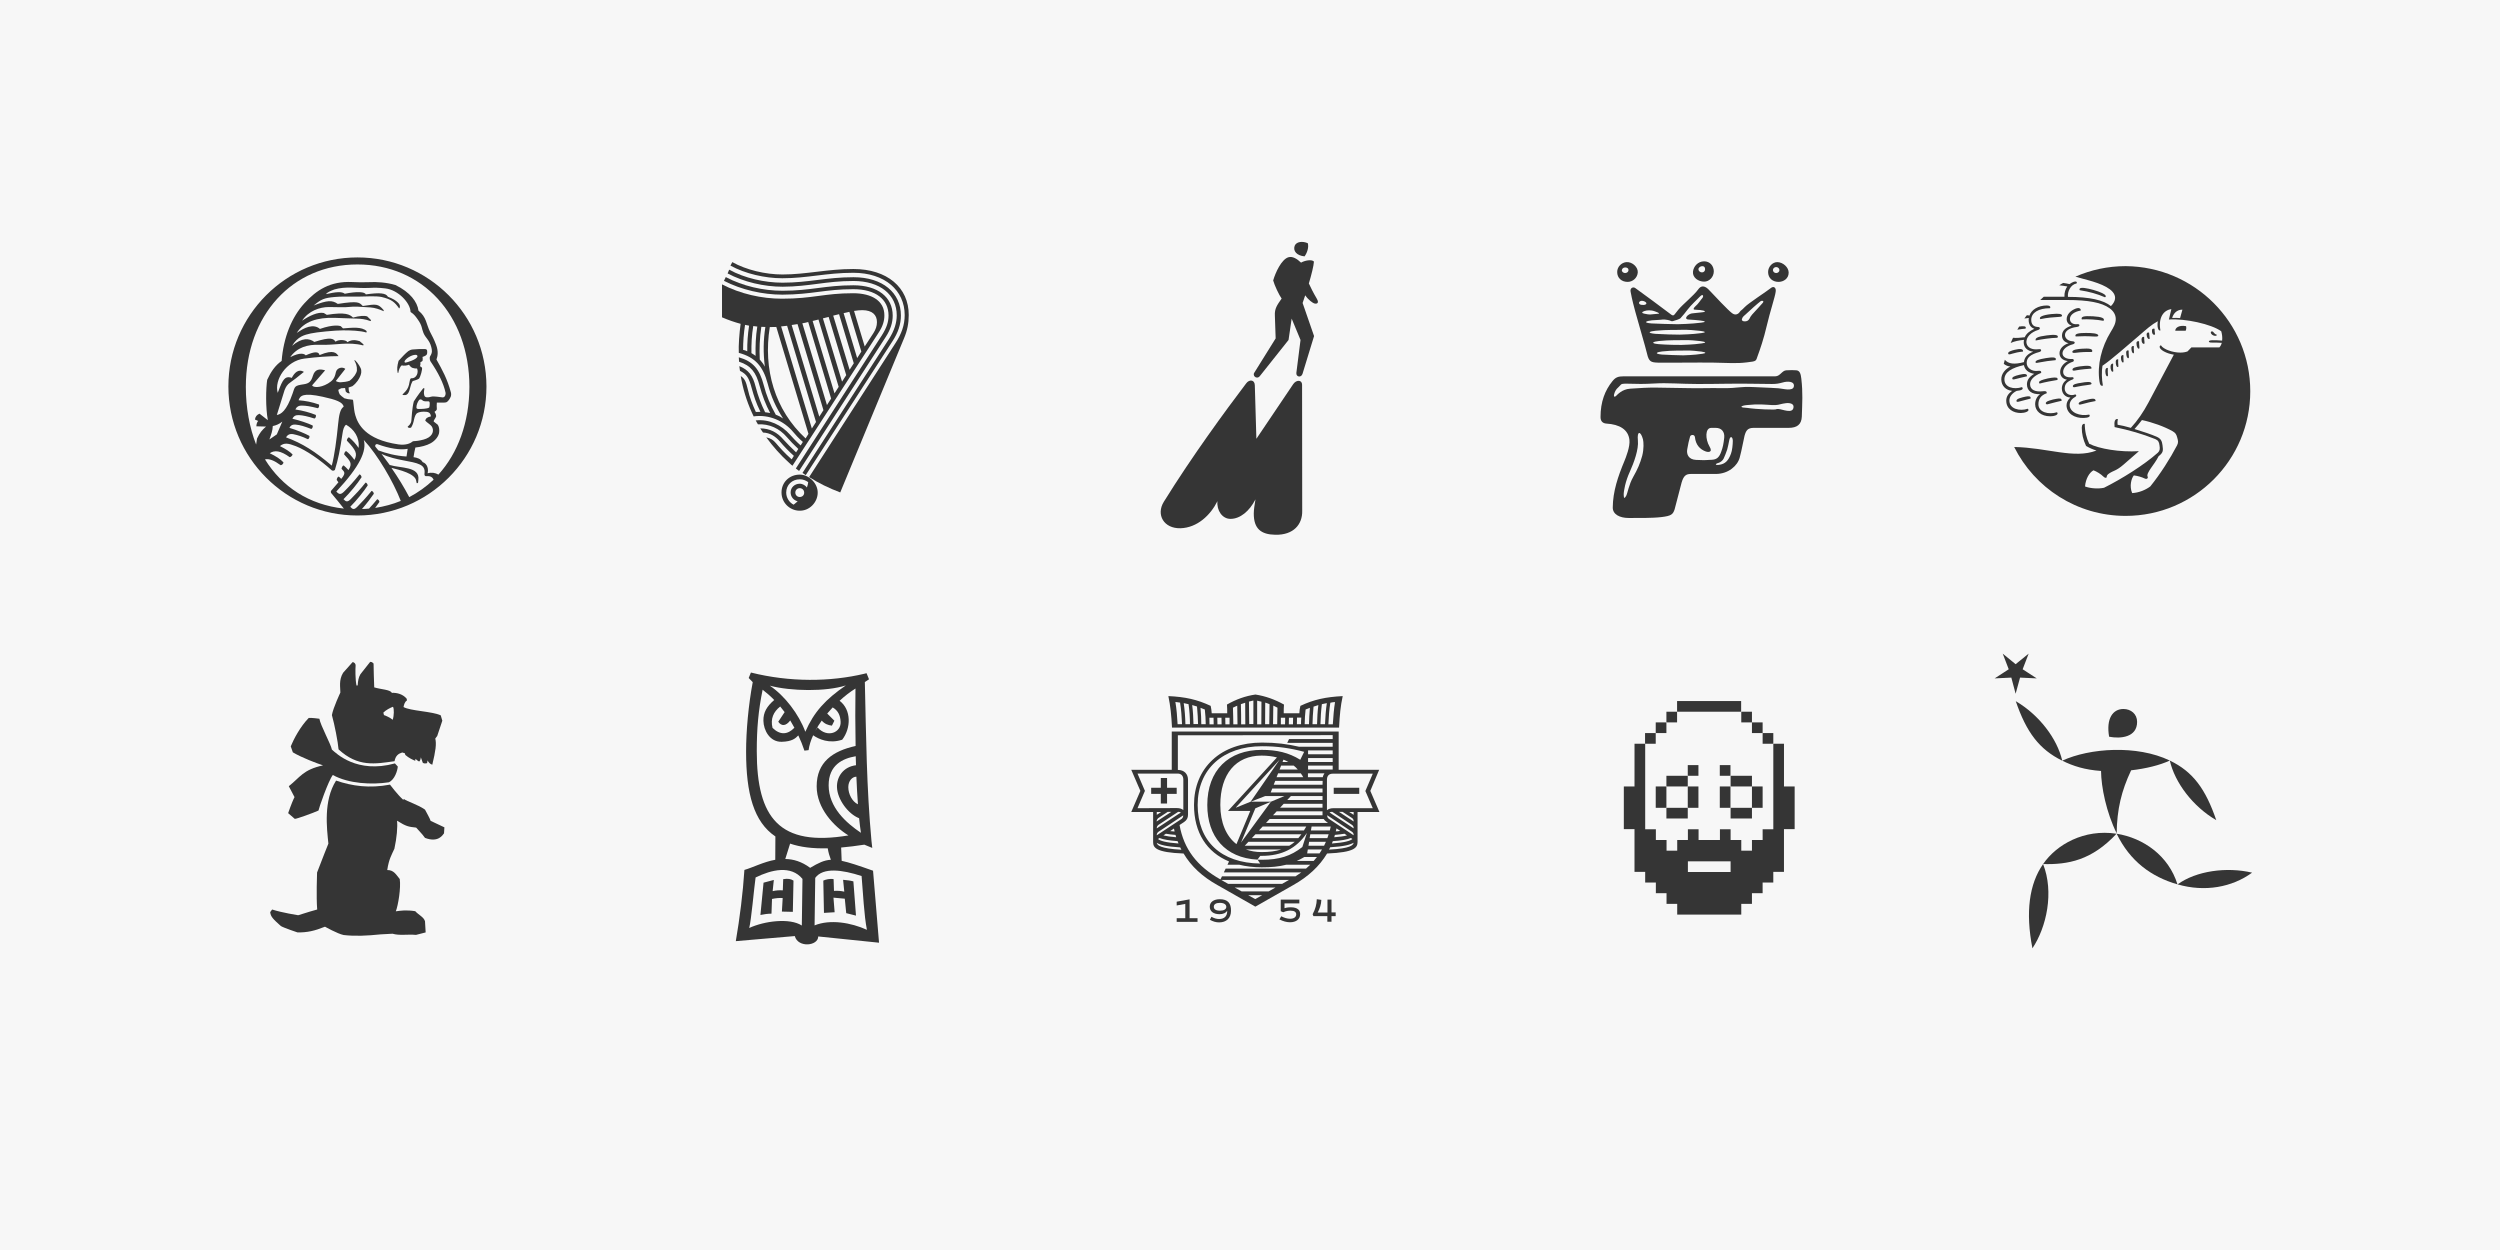 <?xml version="1.0" encoding="utf-8"?>
<!-- Generator: Adobe Illustrator 27.3.1, SVG Export Plug-In . SVG Version: 6.00 Build 0)  -->
<svg version="1.1" id="Layer_1" xmlns="http://www.w3.org/2000/svg" xmlns:xlink="http://www.w3.org/1999/xlink" x="0px" y="0px"
	 viewBox="0 0 1920 960" style="enable-background:new 0 0 1920 960;" xml:space="preserve">
<style type="text/css">
	.st0{fill:#F7F7F7;}
	.st1{fill:#353535;}
</style>
<g>
	<rect class="st0" width="1920" height="960"/>
</g>
<g>
	<g>
		<path class="st1" d="M314.8,298.5c0.6-2.4,1-3.8,2.1-5.8c1.8-0.6,3.3-0.9,4.9-1.9c1.2-1.6,2.7-7.2,2.3-8.4c-0.3-0.4-1-0.8-1.6-1.2
			c0.4-0.7,0.5-1.9,0.4-3.1c0.6-0.2,1-0.4,1.6-0.9c0.2-1.1,0.2-2,0-3.1c1.4-0.5,3.2-1,3.5-2.5c0.2-1.5,0.4-3.5-1.5-3.5
			c-3.3-0.1-6.7,0-9.6,0.3c-1.3,0.1-2.6,0.7-3.4,1.3c-2.2,1.8-4.4,4.1-7.4,7.4c-1.1,4.2-1.3,6-0.7,9.2c0.2,0.2,0.4,0.2,0.5,0
			c0.3-2.6,1.8-5.3,2.6-5.7c1.9,0.5,4.1,0.1,5.6-0.5c0.6,1,1.2,1.5,2.3,2.3c1.1,0.3,2.1,0.7,3.9,0.6c1.3,2.8-0.2,7.9-4.7,7.5
			c-0.6,0.6-0.9,1.4-1.1,2.9c-0.4,2.9-1.3,5.3-3.1,7.2l-2.3,2.4l0.2,0.3C312,303.8,313.6,303.3,314.8,298.5z M319.1,272.5
			c1.1,0,1.5,0.5,1.5,1.1c0,2.5-8.7,4.9-9.1,4.9c-0.7,0-0.9-0.4-0.8-0.9C311.1,275.8,315.8,272.5,319.1,272.5z"/>
	</g>
	<path class="st1" d="M274.5,197.7c-54.7,0-99.1,44.4-99.1,99.1s44.4,99.1,99.1,99.1s99.1-44.4,99.1-99.1
		C373.5,242.1,329.2,197.7,274.5,197.7z M224.1,290.2c-3.9-1.3-6.1-0.5-9.1,7.1l-1.7,4.4c-2.9-9.9,6.6-24.6,20.4-26.3
		c9.4-1.2,18.9-1.9,26.3-1.9c-1.5-2.1-3.4-5.5-14.6-0.8c-0.6-2.7-3.5-3-10.6,0.2c-1-1.2-4.1-2.6-11.9,1.4c5.2-7.5,13.3-9.9,22.8-9.5
		c11.7,0.5,21.6-2.6,33.3,0.5l0.2-0.8l-3-2.5c-1.8-0.4-5.3-1.9-9.4,0.8c-0.8-1.9-6.8-2.3-9.1-0.4c-1.7-2.3-3.4-3.9-16.3,0.2
		c-3.9-2.9-9.4-3.5-17.1,3c4.4-7.3,9.5-8.4,14.3-9.5c4.3-1,18.8-2.4,24.8-2.4c5.5,0,13.5,0.2,18,1.7l0.2-1.1
		c-3.8-3.6-11.2-2.6-18.2-2.1l-1.7-1.7c-0.8-0.3-5.4-1.6-16,2.1c-5.1-4.3-12-1-17.8,3.1c5.5-8.8,15.8-12,29.1-11.6
		c3.7,0.1,11.8,0.5,17,0.6c2.9,0.1,6.4,0.3,10.5,1.9l0.5-0.7l-3-2.9c-2-0.7-6-0.5-10.9,0.9c-2.4-2.4-5.7-4.4-20.1-2.1l-2.3-1.4
		c-4.5-1-11.1,2.1-16.7,5.9c4.9-7.5,13.5-10.5,20.6-10.5c3.6,0,13,0.4,16-0.1c3-0.4,7.8-0.2,15.8,0.4c3.8,0.3,6.8,1.4,10.3,2.9
		l-0.1-0.9c-4.3-4.9-5.4-4.7-16-3.1c-2.7-2.7-3.1-4.1-19.2-1.6c-4.3-3-8-2.9-18.5,1.2c5.9-4.9,8.2-5.8,16-6.5
		c5.3-0.5,10.1-0.3,18.3-0.3c5.6,0,13.3-0.7,17.9,0.3c7.6,1.8,9.9,3.8,13.4,8.7l0.4-0.2c0.5-1.4,0.2-2.8-1.3-4.2
		c-1.9-1.8-3.2-2.7-7.7-4.5c-1.5-2.9-6.4-3.3-17-1.8c-0.6-2-6.6-2.4-16.1-0.5c-2.3-1.8-6.5-1.5-14.5,0.3c0.8-1.2,3.2-2.4,6.5-3.6
		c4.1-1.2,8.6-1.6,13.7-1.4c3.8,0.2,9,0.4,13.6,0.2c3.6-0.2,6.7-0.2,11.8,0.4c9.9,1.1,19.3,11.2,19.4,18.1c2.9,1.8,4.2,3.9,5.5,5.7
		c3.6,5,2.9,6.8,4.4,10.4c1.6,3.9,4.7,5.5,6,10.8c0.6,2.4,1,4.2-0.8,7c-0.9,1.5,0,3.7,0.2,4c5.9,8.7,10.1,16.9,11.6,24.2
		c0.2,1-0.3,3.6-2.3,3.5s-6.7-1.2-8.9-0.5c-2.2,0.7-4.6,0.8-5.1-0.9c-0.5-1.7-0.4-2.8,0-5c0.2-0.8-0.5-1-1.1-0.3s-4.3,5.5-7,9.8
		c-1.3,4.8-1.7,12.8-1.9,14.9c-0.2,2.1-1.8,3.7-2.8,4.4c0,1.1,1.6,1.2,2.6,0.8c1.1-1.7,1.8-3.7,2.3-6.3c0.4-1.8,1.1-4.1,2.5-4.9
		c1.3-0.8,4-1.3,7.2-0.9c2.4,0.3,3.2,2,3.2,3.5c-2.7,0.6-3.9,1.3-4.3,3.3c1.4,1.5,4.1,3.1,4.9,4.3c2,2.9,1.2,7.3-4.2,9.5
		c-2.3,1-6.3,1.7-8,1.8c-1.3,0-2.2,0.1-2.8,0.6c-1.3,1.2-5,2.8-10.5,2c-25.7-3.7-31.2-15.9-33.1-22.3c-0.8-2.7-1.1-5.5-1.7-11.3
		c-0.1-0.6-0.2-0.8-0.9-0.8c-2.4-0.2-3.9-0.4-5.8-1c-1.4-0.9-2.7-2.1-3.6-3c-0.7-1.3-0.9-2.2-1.1-3.5l2.2-1.2c1.1,0,2-0.1,3-0.2
		l0.5,2.6c0.6,0.8,1.6,1.6,3,1.5l0.1-0.3c-0.8-1.3-0.8-2.3-0.9-4.2l2.9-1c3.4-2.5,5.4-5.9,6.2-8.1c0.8-2.1,0.7-3.2,0.6-4.3
		c-0.1-1.5-2.5-5.5-4.8-7.6l-0.5,0.2c1.2,2.1,2.2,4.3,2,7.8c-0.3,2-2.2,5.2-5.6,7.8c-1.8,0.7-4.7,1.1-7,1.2c-1.4,0-2.7-0.4-3.6-1
		l7.3-9.3c-2.2-1.9-6.6-0.9-7.3,2.7c-0.9,4.7-2.7,6.5-6,8.5c-6.4,3.8-11.8,3-12.2,1.4l10-11.5c-4.2-1.2-7.8-1.1-9.4,4.2
		c-1.4,4.5-3,5.9-7,6.5c-7.4,1.1-6.7,1.6-8.6,7.1c-4.7,13.6-9,16-12.1,16.5l5.9-19c1.1-2.8,2.1-4.4,4.6-6.1c2-1.4,5.6-4.1,10.3-8
		C229.3,283,226.1,286.3,224.1,290.2z M330,310.5c0,1-0.1,1.9-0.4,2.5c-1.5,1-6,1.1-8,1.1c-1.1,0-1.8-0.2-1.8-1.2c0-2,1-4.3,2-5.6
		c0.6-0.8,1.8-0.8,2.7,0.2c0.8,0.8,2.5,0.8,4.1,0.7C330.2,308.1,330,309.4,330,310.5z M313.1,344.7l-0.9,5.9
		c-8.3-0.5-15.7-2.5-21.6-4.7c-1.1-1.3-1.2-1.5-2.3-2.8c-0.6-1.4,0.7-2.4,1.8-1.9C298.7,344.4,307.5,345.8,313.1,344.7z
		 M219.9,335.6l-0.1,0.2l0,0L219.9,335.6z M225,333.4c3.8,0.8,6.8,1.7,11.4,3.9c0.9-0.1,1.7-1.9,1.1-2.6c-2.8-1.6-9.5-4.4-15.2-6.1
		c0.9-2,2.5-2.7,4.8-2.5c3.5,0.3,6.8,1.4,11.6,3.2c0.1,0,0.2,0,0.4,0.1c0.8-0.2,1.5-2,0.9-2.7c-3.7-1.7-9.7-3.8-15.4-5.1
		c0.9-2.1,2.5-2.9,5-2.8c3.3,0.2,6.7,1,11.8,2.6c0.1,0,0.2,0,0.4-0.1c0.7-0.4,1.2-2.1,0.6-2.7c-4.5-1.8-9.9-3.3-15.5-4.1l0.1-0.3
		c0.9-1.9,2.5-2.8,4.8-2.7c3.3,0,6.6,0.6,12.3,2c0.8-0.2,1.4-2.3,0.7-2.9c-5.2-1.8-10.1-2.8-15.5-3.2c1.2-3.5,3.4-6,18.5-2.7
		c10.2,2.2,15.7,4.2,16.1,7.7c-2.7,1.6-3.6,6.9-4.2,13.1c-1.2,12.2-2.8,24.3-4.9,32.1c-12.7-10.8-22.5-17.1-35.1-21.7
		C221,333.5,223.1,333.1,225,333.4z M216.8,323.8l-4.2,9.8l-5.7,3.9c1.4-3.8,2.5-6.9,2.6-10.3C212.2,326.7,214.5,325.6,216.8,323.8z
		 M203.5,352.8c3.3-0.7,7,0.8,12.1,4.5c1.1-0.2,2.1-1.2,2.1-2.2c-2.4-2.6-5.9-4.8-10.5-7l0.1-0.1c3.6-2.4,8.1-2,15.2,3.1
		c0.9,0,2.2-1.4,2.2-2.1c-2.2-2.2-5.1-4.1-9.7-6.4c3.3-2.8,6.4-2.2,12.3,0.1c7.9,3.1,18.5,10.4,27.6,18.6c1,0.4,1.8,0.1,2.3-0.4
		c2.5-7.9,4-15.6,5.9-28.3c0.3-2.3,1.1-5.4,2.7-6.4c6,3.4,10.5,9.7,9.6,17.8c-2.2-3.2-4.3-5.6-7.4-8.2c-0.8,0.2-1.7,1.7-1.6,2.6
		c7.2,7.5,8.2,10.1,5.8,14.8c-2.3-3.1-4.4-5.4-6.4-6.8c-0.8,0.3-1.5,1.6-1.5,2.6c4.6,5,6.6,6.8,3.4,11.9c0,0-0.1,0-0.1,0.1
		c-1.1-1.2-2.5-2.7-3.7-3.6c-0.9,0.3-1.5,1.7-1.6,2.6c1.7,2.2,3.9,2.8-0.1,7.6l-0.1,0.2c-0.5-0.5-1.3-1.3-1.9-1.8
		c-1.1,0.2-1.6,1.8-1.6,2.6c0.5,0.7,0.9,1.2,1.3,1.8l-5.7,6.6c-0.2,0.5-0.2,1.1,0.1,1.6c3.1,3.7,6.6,7.9,9.8,12
		C237.2,387.6,216.6,373.9,203.5,352.8z M288.1,390.1c1.3-1.8,2.5-3.4,3.3-4.6c-0.1-1.1-0.9-1.9-1.7-2.1c-2.5,3-4.5,5.3-6.3,7.2
		c-1.8,0.2-3.6,0.3-5.4,0.3c3.6-4.1,7.1-8.7,9.1-11.7c-0.1-1.1-0.9-2-1.7-2.2c-4.5,5.5-7.9,9.1-11.1,12.3c-2.4,2.4-3.5,1.9-5.3-0.1
		c5-5,10.4-11.8,13.4-16.4c-0.1-1.1-0.9-2-1.6-2.2c-4.4,5.5-7.9,9.2-11.4,12.7c-2.5,2.5-3.7,2.1-5.6,0.1
		c5.2-5.2,10.7-11.9,13.9-16.9c-0.1-1-0.8-2-1.6-2.2c-4.4,5.5-7.9,9.3-11.7,13.1c-2.7,2.7-4,2.4-6.1,0.1
		c18.3-19.6,23.4-31.3,21.1-39.6c10.7,11.5,22.6,31.9,28.4,46.8C301.5,387.3,295,389,288.1,390.1z M314.3,381.8
		c-3.8-7.3-8.5-15-13.7-22.5c5.7,1.5,18.5,4.3,19.1,10.2l0.3,1.5c0.7,0.2,0.9,0,1.1-0.5l0.2-2.1c1.2-10.3-13.7-8.7-22-11.3
		c-2.1-2.9-4.2-5.7-6.3-8.5c5.6,2.7,11.9,4,16,4.8c12.2,2.3,18,3.2,17,10.4c-0.2,1.4,0.5,2,1.5,1.9c3.2-0.3,4.7,0.9,5.5,2.7
		C327.3,373.8,321.1,378.2,314.3,381.8z M336.7,364.5c-2.3-1.4-5.3-1.9-8.3-1c0.8-3.1-0.1-7.4-3.8-8.6c-1.4-2.5-4.1-3.4-7-3.8
		c0.3-2.3,0.8-4.8,1.4-7.4c4.1-0.4,8.6-1.5,11.8-3.3c3.4-1.9,6.3-5.4,6.5-8.6c0.2-2-0.1-4.1-1.1-5.6l-2.8-2.2
		c-0.3-0.2-0.4-0.3-0.3-0.7c0.2-0.9,1.4-2,1.9-3.7c-0.2-1.5-0.7-2.4-1.3-3.3c0.8-0.5,1.6-1.2,1.8-2c-0.2-1.8-0.1-3.8,0-5.1h5.5
		c1,0,1.7-0.2,2.1-0.4c1.1-0.7,2.2-2.2,3-4c0.4-0.8,0.5-2.3,0.2-3.4c-2.8-10.4-6.5-17.1-11.1-25.3c1-2.7,1.6-6.3-0.3-11.3
		s-2.6-5.9-4.6-9.9c-3-6-2.7-11.4-8.9-16.3c-0.9-6.8-6.4-14.2-17.7-19.7c-7.1-2.1-14.4-2.5-20.2-2.2c-4.2,0.2-9.1,0.1-13.1-0.1
		c-16.8-0.8-27.4,6.2-36.6,16.3c-9.8,10.7-16.1,26.3-17.5,44.3c-4.9,3.4-8.2,8.2-11.1,14.5c-1,6.6-1.3,21.2,0.5,31l-6.4-5
		c-2.1,0.9-3.2,2.3-3.5,4.5l2.5,1.1c-0.8,0.7-1.4,2.4-1.4,4.1l7.4,0.2c-3.2,2.8-4.8,4.8-6.9,9.2c-0.3,1.6-0.5,3.1-0.7,4.6
		c-5.1-13-7.9-28.6-7.9-44.2c0-55.3,35.8-94.1,85.7-94.1c49.8,0,86,38.8,86,94.1C360.4,324.5,351.7,347.9,336.7,364.5z"/>
</g>
<g>
	<path class="st1" d="M655.4,222.1c17.2,0,27,7.9,27,20.2c0,4.9-1.4,9.3-5,15l-66.2,102.5c0.9,0.6,1.6,1.2,2.5,1.9L680.1,259
		c3.9-5.9,5.5-11.3,5.5-16.6c0-14.1-11.3-23.3-30.2-23.3c-21.6,0-32.7,4.2-54.5,4.2c-14.7,0-30.5-3.6-43.5-10.5l-1.4,2.9
		c13.5,6.9,29.7,10.6,44.9,10.6C623.7,226.2,633.7,222.1,655.4,222.1z"/>
	<path class="st1" d="M655.4,215.8c20.6,0,33.3,10.6,33.3,26.4c0,5.7-1.9,11.8-6,18.2l-66.4,102.8c0.9,0.6,1.7,1.1,2.5,1.7
		l66.6-102.8c4.4-6.7,6.5-13.1,6.5-19.8c0-17.5-14.1-29.4-36.4-29.4c-20.9,0-34.4,4.2-54.5,4.2c-13.8,0-29.2-3.5-41-10l-1.2,2.9
		c12.5,6.6,27.9,10.2,42.3,10.2C621.8,220.1,634.2,215.8,655.4,215.8z"/>
	<path class="st1" d="M606.2,355.6c0.4,0.4,0.9,0.7,1.2,1.1l0.1,0.1l0,0c0.4,0.2,0.7,0.6,1.1,0.9l66.1-102.1
		c3.4-5.1,4.5-9.3,4.5-13.3c0.1-11-9.3-17.1-24.1-17.1c-22.1,0-30.9,4.2-54.5,4.2c-15.7,0-32-3.7-46.1-11v25.3
		c4.9,2.1,9.5,3.7,14.3,5c-1,7.2-1.7,16.8-1.4,22.3c12.7,3.4,18.7,10.5,22.2,23.7c2.6,10,6.2,17.9,11.8,26.7
		c-1.7-1.2-3.6-2.2-5.6-2.9c-4.2-7.4-7.2-14.7-9.3-22.9c-3.1-12-8.2-18.1-19.1-21.2l0.2,3.4c9,2.9,13.1,8.1,15.8,18.6
		c1.9,7.1,4.7,14.5,8.1,20.8c-0.9-0.1-2.7-0.5-3.9-0.6c-3-6.1-5.5-12.6-7.2-19.3c-2.2-9-5.6-13.3-12.6-16.1l0.5,3.6
		c5.2,2.6,6.9,5.4,9,13.3c1.9,6.7,3.1,10.8,6.7,18.2c-1.2,0-2.2,0-3.5,0.1c-2.6-5.7-4.9-11.5-6.2-17.5c-1.4-5.6-2.1-7.9-5.4-10.1
		c1.6,9.7,4.5,19.1,8.5,28l1.4,3c11.7-1.7,23.3,3.4,30.4,12c1.9,2.2,3.7,4.4,7.4,7.6l-1.7,2.7c-3.6-3.2-6.2-6.1-8.1-8.2
		c-6.5-7.4-16.1-12.2-26.4-11c0.6,1,1.1,2.1,1.7,3c8.6-0.5,16.5,3.1,22.2,9.8c2.2,2.6,5.4,5.9,8.8,9.1l-1.7,2.6
		c-3.7-3.4-7.2-7.1-9.7-9.8c-4.7-5.5-10.5-8.6-17.8-8.6c0.6,1.1,1.4,2.1,2.1,3.2c5.4,0.2,9.5,2.9,13,6.9c2.6,3.1,6.7,7.5,10.7,11
		l-1.7,2.7c-5.7-5.1-9.1-9-12.1-12.5c-2.1-2.5-4.1-3.7-7.4-4.4C593.7,343,599.5,349.6,606.2,355.6L606.2,355.6z M655.7,279l-3.2,5
		l-12.6-41.6c1.5-0.4,3-0.7,4.5-1.1L655.7,279z M647.9,240.5c1.5-0.4,3-0.6,4.4-1l9.2,30.5l-3.2,5L647.9,240.5z M649.9,288.1l-3.2,5
		L632,244.5c1.5-0.4,3-0.7,4.4-1.1L649.9,288.1z M644.1,297.1l-3.2,5l-16.8-55.6c1.5-0.4,3-0.7,4.5-1.1L644.1,297.1z M638.3,306.1
		l-3.2,5l-18.9-62.8c1.5-0.2,3-0.6,4.5-1L638.3,306.1z M632.4,315l-3.2,5L608,249.6c1.5-0.2,3-0.5,4.5-0.7L632.4,315z M673.5,247.4
		c0,3.1-1,5.7-2.7,8.4l-6.7,10.3l-8.2-27.3c2.4-0.4,4.6-0.6,6.5-0.6C669.9,238.3,673.5,241.8,673.5,247.4z M604.5,250.2l22.2,73.9
		l-3.2,5l-23.6-78.4C601.4,250.6,602.9,250.4,604.5,250.2z M570.7,268.7c0-6.4,0.5-12.8,1.5-19.2c1,0.2,2.1,0.4,3.1,0.6
		c-1,6.6-1.5,13.2-1.4,19.7C573,269.3,571.8,268.9,570.7,268.7z M580.3,273.3c-1-0.7-2.1-1.5-3.2-2.1c-0.1-6.9,0.2-13.8,1.4-20.8
		c1,0.1,2.1,0.2,3.1,0.4C580.4,258.3,580.1,265.9,580.3,273.3z M584.7,251c1,0,2.1,0.1,3.1,0.1c-1.6,10.2-1.7,20.1-0.4,30.5
		c-1-2-2.4-3.7-3.9-5.5C583.1,268.1,583.4,259.6,584.7,251z M591.2,251.2c1.6,0,3.4-0.1,5-0.1l24.7,82.1l-2.2,3.5
		C595,314.8,586,283.5,591.2,251.2z"/>
	<path class="st1" d="M655.4,206.6c-20.3,0-36.1,4.2-54.5,4.2c-13,0-27.8-3.5-38.5-9.5L561,204c11.3,6.2,26.4,9.7,39.8,9.7
		c19.2,0,33.9-4.2,54.5-4.2c24.2,0,39.5,13.5,39.5,32.5c0,7.7-2.5,14.5-7,21.4l-66.4,103c7.2,4.6,15.2,8.5,23.9,11.8l49-118.4
		c2.5-5.9,3.6-11.5,3.6-17.8C698,220.8,681.3,206.6,655.4,206.6z"/>
	<path class="st1" d="M614.2,364.5c-7.9,0-14,5.9-14,13.7c0,8,6.4,13.7,13.3,14c8.2,0.5,14.5-6.6,14.5-13.8
		C628.1,371.3,621.4,364.5,614.2,364.5z M614.2,381.7c-1.9,0-3.4-1.5-3.4-3.4s1.5-3.4,3.4-3.4s3.4,1.5,3.4,3.4
		C617.7,380.2,616.2,381.7,614.2,381.7z M619.7,374.4c-1.2-1.6-3.2-2.9-5.5-2.9c-3.9,0-7,2.9-7,6.6c0,3.4,2.2,6.1,5.4,6.9
		c-1,1-2.1,1.7-3.1,2.6c-3.4-1.7-5.7-5.4-5.7-9.3c0-5.9,4.5-10.2,10.5-10.2c2.5,0,4.6,0.9,6.4,2.2
		C620.6,371.6,620.2,373,619.7,374.4z"/>
</g>
<g>
	<path class="st1" d="M1249.1,201.3c-3.7,0.3-7.1,3.5-7.1,7.6c0,4.7,3.5,7.6,8,7.6c3.8,0,7.4-2.9,7.8-7.1
		C1258.2,205.3,1253.7,201,1249.1,201.3z M1248.1,209.7c-1.4,0-2.7-1.1-2.5-2.3s1.2-2,2.6-2s2.5,0.7,2.5,2
		S1249.5,209.7,1248.1,209.7z"/>
	<path class="st1" d="M1308.8,200.7c-4.8,0-8.2,3.9-8.6,8c-0.4,4.6,4.2,7.6,8.6,7.6c3.8,0,7.4-3.4,7.4-8
		C1316.1,204.1,1313.2,200.7,1308.8,200.7z M1307.1,209.2c-1.4,0-2.7-1.1-2.7-2.4c0-1.3,1.6-2.4,2.9-2.4c1.7,0,2.2,1.1,2.2,2.4
		C1309.5,208.1,1308.6,209.2,1307.1,209.2z"/>
	<path class="st1" d="M1365,201.3c-3.7,0-7.1,3.5-7.1,7.6c0,4.7,3.5,7.6,8,7.6c3.8,0,7.8-2.5,7.8-7.1
		C1373.7,205.3,1369.4,201.4,1365,201.3z M1364.1,209.7c-1.4,0-2.5-1.1-2.5-2.3c0-1.3,1.2-2.3,2.5-2.3c1.4,0,2.5,1.1,2.5,2.3
		C1366.7,208.6,1365.5,209.7,1364.1,209.7z"/>
	<path class="st1" d="M1359.9,221.3c-2.2,1.9-17.2,11.6-19.9,14.5s-2.9,2.3-3.9,3.8c-1.1,1.6-3.3,2.9-5.9,0.9
		c-2.7-1.9-14-13.9-16.5-16.6c-2.4-2.7-6.1-6.4-9.5-1.6c-3.5,4.8-11.6,11.2-15.2,15.5c-3.7,4.3-3.2,5.8-6.6,3
		c-3.4-2.7-22.5-16.7-26.4-19.5c-1.8-1.4-4.3,0-3.7,2.7c0.6,2.7,0.7,4.7,3.7,15.7s7.4,25.6,8.9,31.8c1.4,6.3,3.1,6.8,8.2,7
		s32.6-0.2,43.1,0s17.6,0.8,25.4-0.2c7.8-0.9,6.8-0.9,8.4-5.3c1.6-4.3,4.5-12.6,6.9-22.9c2.4-10.4,6.4-22.4,6.8-25.9
		C1364.3,220.8,1362.1,219.4,1359.9,221.3z M1262.2,231.2c3.3,1.1,2.6,2.9,0.1,3C1256.7,234.5,1258.6,230,1262.2,231.2z
		 M1262.9,238.9c1.9-0.7,5.1-0.9,8,0.2c3.3,1.2,4.8,1.9,1.1,2c-2,0.1-1.7,0.2-4.2,0.4c-1.9,0.1-2.9-0.2-5-0.6
		C1260.7,240.5,1260.7,239.6,1262.9,238.9z M1268.7,246c2.2-0.2,4.4-0.3,6.4-0.4c0.4-0.1,3-0.3,3.4-0.2c7.5,0.8,2.9,2.4,9.6,0.2
		c0.2-0.1,2.2-0.8,2.5-1.2c1.7-1.9,4.1-4.7,5.6-6.8c2.4-3.2,7.1-7.5,9.5-10c2.4-2.4,3,0.1,1.4,1.7c-0.9,0.9-2.6,3.9-5.2,6.1
		c-1.2,1.1-1.7,2.3-0.5,2.4c1.7,0.2,3.2,0.2,4.3,0.3c4,0.5,5.3,1.4,1.1,1.8c-2.8,0.3-4.4,0.5-6.6,0.7c-1.6,0.1-2.6,0.6-3.7,1.4
		c-0.6,0.4-1.1,0.9-1.4,1.6c-0.6,1.2,0.6,1.8,1.6,1.8c4,0.2,6.7,0.5,8.7,0.7c4.3,0.5,5.5,1.2,1.1,1.7c-8.7,1.1-14.8,1-17.9,1.2
		c-1.7,0.1-18.7-0.5-20.1-0.6C1261.2,247.9,1264.4,246.4,1268.7,246z M1271.6,254c9-0.9,16.4-0.5,19.8-0.7
		c5.1-0.2,11.5,0.5,14.3,0.8c4,0.5,5.1,1.2,1.1,1.7c-8.1,1.1-13.8,1-16.7,1.2c-1.6,0.1-14.7-0.3-18.7-0.6
		C1264,255.7,1267,254.4,1271.6,254z M1274.1,261.9c8.4-0.9,15.4-0.5,18.6-0.7c4.8-0.2,10.7,0.5,13.4,0.8c3.8,0.5,4.9,1.2,1,1.7
		c-7.6,1.1-13,1-15.7,1.2c-1.5,0.1-11.7-0.1-17.6-0.6C1266.9,263.7,1269.7,262.3,1274.1,261.9z M1307.4,271.7
		c-7.1,1.1-12.1,1-14.6,1.2c-1.4,0.1-15.3-0.5-16.4-0.6c-6.5-0.6-3.9-2,0.2-2.4c7.9-0.9,14.4-0.5,17.4-0.7
		c4.5-0.2,10.1,0.5,12.6,0.8C1310,270.5,1311,271.2,1307.4,271.7z M1353.8,232.6c-1.4,1.7-5.9,6.4-8.1,8.9c-2.1,2.5-1.4,2.5-2.8,4.2
		s-5.8,1.5-5.1-0.7c0.7-2.2,1.7-2.3,3.9-4.5c2.3-2.2,8.1-7.4,10.5-9.2C1353,230.7,1355.2,230.9,1353.8,232.6z"/>
	<path class="st1" d="M1383.4,290.7c-0.4-3.3-1-6-3.7-6.3c-2.1-0.2-4.7-0.2-7.9,0c-3.2,0.2-4.7,4.6-8.3,4.6h-116.2
		c-4.7,0-6.6,0.8-9,3.8c-5.6,6.9-9.1,15.7-9.1,27.5c0,3.4,1.9,4.8,4.4,5c10.4,0.6,16.9,4.7,17.8,12.5c0.6,5.2-2.7,13.5-3.9,16.4
		c-4.8,11.5-8.8,23.1-8.9,35.5c-0.1,5.4,5.5,8.1,12.1,8.1c6.5,0,18,0.2,25.4-0.7c7.4-0.9,8.7-2,10-5.9l5.4-20.7c1.5-5,3.3-6.5,7-6.5
		s12.5,0,19.2,0c9.6,0,16.7-6.2,18.4-12.6c1.7-6.3,2.7-12.6,3.7-16.7c1.1-4,2.4-6.1,7-6.1h26.8c6.5,0,9.9-2.5,10.2-8.6
		C1384.1,309.3,1384.7,301.9,1383.4,290.7z M1261.2,350.1c-1.7,6.1-3.5,10.2-6.9,16.2s-4.2,12.2-5.4,14.5c-1.3,2.2-1.8,2.2-1.9-0.7
		c-0.1-2.9,1.4-10.7,4.7-17.8c3.2-7.1,6.9-17.2,6.2-24c-0.8-7.8,2.2-7.3,3.9-0.9C1262.3,339.5,1262.6,344.7,1261.2,350.1z
		 M1314.8,353.1c-5.6,0.4-6.6,0.4-12.3,0.1c-5.7-0.3-7.4-4.3-6.7-8.2c0.7-4,1.3-6.9,2.2-9.8c0.4-1.4,3.4-1.8,3.7,0.5
		c0.6,5.8,3.7,9.4,8.5,11.1c1.4,0.5,5.6,0.9,2.7-3.9c-3.3-5.6-3.5-14.3,1.4-14.3c1.1,0,2.2,0,3.4,0c4.4,0,7,3,6.5,7.6
		c-0.5,4.7-1.1,7.5-2.3,10.7C1320.5,350.9,1318.7,352.9,1314.8,353.1z M1329.4,348.4c-2,5.5-4.5,7.8-8.6,8.5c-3.7,0.7-4-0.6-1-1.4
		c1.3-0.3,3.4-1.9,4-3.4c0.7-1.6,1.9-4.3,2.7-6.9c0.4-1.4,1.3-5.5,1.5-6.8c0.7-4.2,2.8-3,2.8,0.2
		C1330.8,341.3,1330.3,346.2,1329.4,348.4z M1377.4,313c-0.7,5-8.4,1.3-11.6,1.1c-3.1-0.2,1.7,0.8-10.5,0.3
		c-12.2-0.6-11.8-1.1-15.2-1.3c-4.5-0.2-2.9-1.6,1.5-2c9.1-1,13.8-0.3,19.4,0c3.7,0.2,5.4-0.4,8.3-1.1
		C1372.2,309.3,1378,308.9,1377.4,313z M1377.7,296.7c-0.6,4.2-8.7,1.7-11.8,1.5c-3.1-0.2-6.2-0.4-18.4-0.9
		c-12.2-0.6-12.2,0.9-24.2,0.8c-12-0.2-16.1,0.2-25.7,0c-9.7-0.2-16.7-0.2-24.2-0.4c-7.5-0.2-14.9,0.4-21.4,0.8
		c-6.4,0.4-10,4.8-11,5.7c-1,0.9-1.8,0.4-1.4-1.2c1.1-4.5,3.4-5.3,4.5-6.8c1.2-1.5,1.7-1.7,7.5-1.5s10.6,0.3,19.5-0.2
		c8.9-0.6,20.7,0.4,32.1,0.4s7.1,0,23.8-0.2c16.7-0.2,22.8,0.2,33.9,0.2c3.7,0,5.4-0.4,8.4-1.2
		C1372.3,292.8,1378.3,292.5,1377.7,296.7z"/>
</g>
<g>
	<path class="st1" d="M1028.4,558.8c0.5-9.8,1.1-16.4,2.8-24.2c-13.1,0.7-22.1,2.6-32.5,7.5c-0.5,2.1-0.7,3.6-0.8,5.7h-12
		c0-2.4,0-4.4,0.2-6.7c-7-3.9-14.2-6.5-21.9-7.7c-7.7,1.1-14.9,3.7-21.9,7.7c0.2,2.3,0.2,4.3,0.2,6.7h-11.9
		c-0.2-2.1-0.3-3.6-0.8-5.7c-10.5-4.9-19.5-6.9-32.5-7.5c1.6,7.8,2.3,14.4,2.8,24.2H1028.4z M938.1,551.2c0,1.3,0.1,4.2,0.1,5.1H935
		c0-0.9,0-3.7-0.1-5.1H938.1L938.1,551.2z M944.3,551.2c0,1.4,0,4.3,0,5.1h-3.2c0-0.8,0-3.7-0.1-5.1H944.3L944.3,551.2z
		 M946.9,543.5c1.1-0.5,2.2-1.1,3.3-1.5c0.1,4.5,0.2,11.7,0.2,14.3h-3.2C947.1,553.7,947.1,547.5,946.9,543.5z M953,540.8
		c1.1-0.4,2.2-0.8,3.3-1.1c0.1,4.5,0.1,13.6,0.1,16.6h-3.2C953.2,553.4,953.2,545.3,953,540.8z M959.2,538.8
		c1.1-0.3,2.2-0.5,3.4-0.8v18.1h-3.2C959.4,553.1,959.3,543,959.2,538.8z M993.1,551.2c0,1.3-0.1,4.1-0.1,5.1h-3.2
		c0-0.8,0-3.7,0.1-5.1H993.1L993.1,551.2z M987,551.2c0,1.3,0,4.2-0.1,5.1h-3.2c0-0.8,0-3.7,0-5.1H987L987,551.2z M981.1,543.5
		c-0.1,4.1-0.2,10.3-0.2,12.7h-3.2c0-2.6,0.1-9.8,0.2-14.3C978.9,542.4,980,542.9,981.1,543.5z M975,540.8
		c-0.1,4.5-0.2,12.7-0.2,15.4h-3.2c0-3,0.1-12.1,0.1-16.6C972.8,540,973.9,540.3,975,540.8z M965.4,538.1c1.1,0.2,2.3,0.5,3.4,0.8
		c-0.1,4.2-0.1,14.3-0.1,17.4h-3.2v-18.2H965.4z M1025.3,539.2c-0.9,5.3-1.3,11.3-1.7,17.1h-3.4c0.2-5.3,0.7-11.9,1.5-16.6
		C1022.9,539.4,1024.1,539.2,1025.3,539.2z M1019,540c-0.7,4.7-1.2,11-1.4,16.2h-3.5c0.1-4.7,0.5-10.9,1.1-15.4
		C1016.5,540.5,1017.7,540.3,1019,540z M1012.5,541.5c-0.6,4.3-0.9,10.2-1,14.7h-3.5c0.1-3.5,0.3-8.9,0.8-13.5
		C1010,542.3,1011.2,541.9,1012.5,541.5z M1006,543.6c-0.4,4.3-0.6,9.4-0.7,12.6h-3.3c0-3.6,0.3-7.8,0.7-11.3
		C1003.8,544.5,1004.9,544,1006,543.6z M909.1,540c1.2,0.3,2.5,0.5,3.7,0.8c0.7,4.5,1.1,10.6,1.1,15.4h-3.5
		C910.3,551,909.8,544.7,909.1,540z M915.6,541.5c1.2,0.3,2.4,0.7,3.7,1.1c0.5,4.6,0.7,10.1,0.8,13.5h-3.5
		C916.5,551.7,916.2,545.9,915.6,541.5z M922,543.6c1.1,0.4,2.2,0.8,3.3,1.3c0.4,3.5,0.7,7.7,0.7,11.3h-3.4
		C922.6,553,922.4,547.9,922,543.6z M906.3,539.6c0.8,4.7,1.3,11.3,1.5,16.6h-3.4c-0.3-5.8-0.8-11.8-1.7-17.1
		C903.9,539.2,905.1,539.4,906.3,539.6z M999.2,556.2H996c0-0.9,0-3.8,0.1-5.1h3.3C999.2,552.3,999.2,555.1,999.2,556.2z M932,551.2
		c0,1.3,0.1,4.1,0.1,5.1h-3.2c0-1.1-0.1-3.9-0.1-5.1H932L932,551.2z"/>
	<rect x="1024.3" y="605" class="st1" width="19.6" height="4.7"/>
	<path class="st1" d="M1059.2,591.2h-31.1v-29.4h-1.8h-1.8h-121h-1.8h-1.8v29.4h-31.1l7,16.2l-7,16.2h16.8v23.1l0,0
		c0,4.2,1.9,8,23.4,8.8c5.8,9.8,14.4,17.8,26.1,24.3l29,16.5l29-16.5c11.6-6.5,20.2-14.5,26.1-24.3c21.4-0.9,23.3-4.6,23.4-8.8l0,0
		v-23.1h16.8l-7-16.2L1059.2,591.2z M889.7,628.2l7.1-4.7h2.8l-11.3,7.4v-0.3C888.4,629.7,888.9,628.8,889.7,628.2z M888.4,625.8
		v-2.2h3.4L888.4,625.8z M889.7,633.5l15.1-10h0.5c0.5,0,1.1,0.2,1.6,0.5l-18.5,12.2V636C888.4,635,888.9,634.1,889.7,633.5z
		 M889.7,638.8l19-12.6c0,0.1,0,0.2,0,0.3c0,0.9-0.5,1.8-1.2,2.4l-19.1,12.6v-0.3C888.4,640.3,888.9,639.4,889.7,638.8z
		 M901.6,636.3c0.2,0.8,0.3,1.5,0.5,2.3c-1.2-0.1-2.3-0.2-3.4-0.3L901.6,636.3z M895.4,640.3c2.1,0.4,4.5,0.7,7.4,0.9
		c0.2,0.6,0.3,1.2,0.5,1.8c-4.1-0.3-7.4-0.8-9.8-1.4L895.4,640.3z M889.7,644.1l0.8-0.5c3,1.2,7.6,1.9,13.9,2.4
		c0.2,0.6,0.5,1.2,0.7,1.8c-10-0.7-14.2-2.1-15.7-3.4C889.4,644.3,889.6,644.2,889.7,644.1z M969.4,687.5l-5.4,3l-5.4-3H969.4z
		 M953.6,684.6L953.6,684.6l-5.4-3h31.4l-5.3,3H953.6z M984.7,678.8h-41.5l-5.3-3h52L984.7,678.8z M967.8,663.2
		c-30.1-0.4-48-17.2-48-45c0-27.4,19.4-45.1,49.5-45.1c11.9,0,21.8,1.5,32.3,4.3l-3,6.1c-8.9-5.5-18-7.6-29.6-7.6
		c-25.4,0-41.8,15.6-41.8,42.4c0,24.1,13.7,40.6,38.5,41.9l2.2-2.9c0.3,0,0.7,0,1.1,0c15.5,0,26.7-5.7,34.7-17.6l-3.5,10.8
		c-8.8,7-17.9,9.8-31.1,9.8c-1.1,0-2.2-0.1-3.3-0.1l0,0L967.8,663.2z M1025.2,641.2c2.8-0.3,5.3-0.5,7.4-0.9l1.9,1.3
		c-2.4,0.7-5.7,1.1-9.8,1.4C1024.8,642.5,1025,641.9,1025.2,641.2z M1025.9,638.5c0.2-0.8,0.3-1.5,0.5-2.3l2.9,1.9
		C1028.2,638.3,1027.1,638.5,1025.9,638.5z M968.9,654.4c-4.4,0-8.4-0.7-12-2H984C979.6,653.8,974.7,654.4,968.9,654.4z M1004.6,588
		h18.9v3h-18.9V588z M1004.6,585.2v-3h18.9v3H1004.6z M1015.7,608.6h-39.8l1.2-3h38.6V608.6L1015.7,608.6z M960.5,615.7L960.5,615.7
		l-11.1,4.5h-0.3l33.6-36.7L960.5,615.7z M1015.7,611.4v3h-27.1l2.8-3H1015.7z M985.9,617.3h29.8v3h-32.6L985.9,617.3z
		 M1015.7,602.7h-37.5l1.2-3h36.4L1015.7,602.7L1015.7,602.7z M980.4,596.9l1.2-3H999c0.7,0.9,1.3,1.9,1.9,3H980.4z M982.7,591
		l1.2-3h9.7c1.1,0.9,2.2,1.9,3.1,3H982.7z M985,585.2l0.7-1.8c1.3,0.5,2.5,1.1,3.7,1.8H985z M943.1,622.8h17.1l-10.6,25.5
		c-7.9-6.1-12.4-16.5-12.4-30.1c0-23.6,11.8-37.9,31.7-37.9c4.3,0,8.3,0.5,11.8,1.4L943.1,622.8z M990.2,649.5H956l2.8-3h35.6
		C993,647.7,991.6,648.7,990.2,649.5z M997.1,643.7h-35.7l2.8-3h35.3C998.7,641.7,997.9,642.8,997.1,643.7z M1004.4,652.4h10.9
		c-0.6,1-1.2,2-1.9,3h-9.5L1004.4,652.4z M1004.9,649.5l0.5-3h12.9c-0.4,1-0.9,2-1.4,3H1004.9z M1005.8,643.7l0.5-3h14.1
		c-0.3,1-0.7,2-1,3H1005.8z M1006.8,637.8l0.5-3h14.7c-0.2,1-0.4,2-0.7,3H1006.8z M1001.4,637.8h-34.5l2.8-3h33.5
		C1002.5,635.9,1001.9,636.9,1001.4,637.8z M953.1,647.1l11-26.3l12.1-5.1h-15.6l11-4.3h14.8l-10.3,4.3L953.1,647.1z M980.5,623.1
		h35.2v2.5c0,0.2,0,0.3,0,0.5h-38L980.5,623.1z M1015.9,596.9h-11.4v-3h12.7C1016.6,594.8,1016.1,595.7,1015.9,596.9z M1023.5,579.3
		h-18.9v-3h18.9V579.3z M1001.7,658.2h9.7c-0.8,1-1.6,2-2.5,3h-13C997.7,660.4,999.7,659.4,1001.7,658.2z M1023.6,646
		c6.3-0.4,10.9-1.2,13.9-2.4l0.8,0.5c0.1,0.1,0.3,0.2,0.3,0.3c-1.6,1.3-5.7,2.7-15.7,3.4C1023.1,647.2,1023.4,646.6,1023.6,646z
		 M1039.6,625.8l-3.4-2.2h3.4V625.8z M1038.3,628.2c0.8,0.5,1.3,1.4,1.3,2.4v0.3l-11.3-7.4h2.8L1038.3,628.2z M1038.3,633.5
		c0.8,0.5,1.3,1.4,1.3,2.4v0.3l-18.5-12.2c0.5-0.3,1.1-0.5,1.6-0.5h0.5L1038.3,633.5z M1038.3,638.8c0.8,0.5,1.3,1.4,1.3,2.4v0.3
		l-19.1-12.7c-0.8-0.6-1.2-1.4-1.2-2.4c0-0.1,0-0.2,0-0.3L1038.3,638.8z M1019.9,632h-47.6l2.8-3h41.5c0.5,0.8,1.2,1.5,2.2,2.2
		L1019.9,632z M1023.5,564.6v3H990l-1.4,2.9h34.9v3h-25.8c-9-2.1-17.8-3.2-28.4-3.2c-15.6,0-28.9,4.6-38.2,13.4
		c-9.2,8.6-14.1,20.5-14.1,34.5c0,21.2,9.7,36.3,26.9,43.4l-1.2,2.5h9c5.3,1.3,11,2,17.3,2c7.1,0,13-0.5,18.9-2h18.4
		c-1.1,1-2.1,2-3.3,3h-61.7l-1.4,2.9h59.5c-1.4,1-2.9,2-4.4,3h-56.5l-1.2,2.4c-18-10.1-28.1-23.3-31.4-41.8l3.5-2.3
		c2.1-1.5,3-3.1,3-5.6v-26.8c0-4.4-2.8-7.6-7.8-7.6v-26.6L1023.5,564.6L1023.5,564.6z M873.6,620.7l5.7-13.3l-5.7-13.3h30.8
		c2.8,0,4.4,1.7,4.4,4.7v23.3c-1.3-1-2.9-1.5-4.9-1.5L873.6,620.7z M888.4,647.3c2.4,1.5,7.4,2.9,18,3.5c0.3,0.6,0.6,1.2,0.9,1.8
		C890.7,651.7,888.7,649,888.4,647.3z M1020.7,652.5c0.3-0.6,0.6-1.2,0.9-1.8c10.6-0.6,15.5-2,18-3.5
		C1039.3,649,1037.3,651.7,1020.7,652.5z M1054.3,620.7H1024c-2,0-3.6,0.5-4.9,1.5v-23.3c0-3.1,1.6-4.7,4.4-4.7h30.8l-5.7,13.3
		L1054.3,620.7z"/>
	<polygon class="st1" points="896.3,597.5 891.5,597.5 891.5,605 884.1,605 884.1,609.7 891.5,609.7 891.5,617.1 896.3,617.1 
		896.3,609.7 903.7,609.7 903.7,605 896.3,605 	"/>
	<path class="st1" d="M936.8,690.6c-4.7,0-7.7,2.2-7.7,5.7c0,3.6,2.8,5.8,7.5,5.8c2.7,0,4.8-0.9,5.9-2.7c0.1,4.2-2.2,6.4-6.2,6.4
		c-1.8,0-3.6-0.4-5.9-1.7l-1.2,2.3c2.4,1.4,4.9,2,7.1,2c5.5,0,9.1-3.2,9.1-8.9C945.5,693.7,943,690.6,936.8,690.6z M936.9,699.4
		c-3.1,0-4.7-1.1-4.7-3s1.6-3,4.7-3s4.9,1.2,4.9,3.1C941.8,698.3,940,699.4,936.9,699.4z"/>
	<polygon class="st1" points="913.6,690.7 903.7,692.5 903.7,695.4 910.3,694.2 910.3,705.2 903.7,705.2 903.7,708 919.7,708 
		919.7,705.2 913.6,705.2 	"/>
	<path class="st1" d="M1022.7,690.9h-3.2v9.9h-7.5c1.6-3,2.7-6.3,2.8-9.7l-3.5-0.5c-0.1,3.9-1.1,7.7-3.2,11.5l0.6,1.5h10.7v4.3h3.2
		v-4.3h3.2v-2.9h-3.2v-9.8H1022.7z"/>
	<path class="st1" d="M991.4,696.8c-1.1,0-2.7,0-4.9,0.7v-3.7h11.4v-2.9h-14.3v8.9l1.9,0.8l0,0c2.7-1.2,4.5-1.2,5.8-1.2
		c2.8,0,4.2,1.1,4.2,2.8c0,2-1.6,3.4-4.7,3.4c-2.2,0-4.5-0.7-6.8-1.9l-1.4,2.4c2.7,1.4,5.5,2.2,8.1,2.2c4.7,0,7.8-2.3,7.8-6.1
		C998.7,699.3,996.7,696.8,991.4,696.8z"/>
</g>
<g>
	<path class="st1" d="M303.3,586.3l2.2,2.4c-0.2,3-2.3,10.1-6.9,12.1c-13.1,2-30.9,1.1-43-5.6c-3.5,4.5-11,26.3-11,27.3
		c-3.9,1.8-16.9,6.5-18.2,6.4l-5.1-4.4c2.2-6.4,4.2-11.1,4.9-12.3l-4.4-8.4c8.8-6.9,10.8-12.6,26.3-16c-5.2-1.7-16.3-5.9-23.2-10
		l-1.6-4.6c2.2-5.4,7.3-15.2,13.8-21.8c3-0.2,7.1,0.5,8.2,0.6c0.7,4.8,8.9,19.7,9.6,23.7C258.2,578.5,273.9,594.4,303.3,586.3z"/>
	<g>
		<path class="st1" d="M302.9,651.8c1.8-8.2,2.6-17,2-21.5c7.3,4.5,8.6,4.6,14.7,5.3c0.3,0.5,4.7,4.8,6.8,7.9
			c10.4,4,13.7-2.5,14.6-3.5l0.3-4.6c0,0-5.7-2.7-10.6-5c-0.3-1.3-3-6.2-4.3-8.6c-5.5-3.9-13.8-6.3-16.1-8.1l-0.7,0.5
			c-4.5-4.1-10.1-11.6-10.1-11.6c-15.9,3-29,1.1-41.4-3.1c-9.8,15.4-7.1,36.6-5.9,48.4c0,0-5.2,12.9-8.7,22.2
			c0,0.5-0.7,18.8,0.1,28.4c-0.5,0-9.2,2.7-14.6,4.4c0,0-12.3-1.9-20-4.4l-1.5,2c0.4,3.6,2.2,5.3,8.2,10.7
			c2.5,1.5,12.8,4.9,12.8,4.9c7.3,0.1,12.9-1.1,21.1-4.4c0,0,9.5,5.4,14.3,6.4c8.5,1,18,0.6,28.4-0.5l9.2-0.5
			c5.3,1.6,11.3,0.3,18,0.9l7.4-1.9l-0.5-8.6c-1-3.3-4.8-4.7-7.5-7.7c-6.8-1.1-11.5-0.4-14.9,0.1c1.8-4.7,4-17.9,3-24.8
			c-2.7-3.2-4.5-7-9.6-6.9C298.7,659.6,300.8,656.5,302.9,651.8z"/>
		<g>
			<path class="st1" d="M274.7,526.4l-0.9,0.1c-1-4.5-0.9-13.3-0.7-15.1c0.2-1.8-1.3-2.9-2.3-2.9l-7.3,8.2c-3.4,5.6-2.1,11-2.1,15.2
				c0,0-5.6,11.8-6.5,17.3c2,7.1,4.7,20.8,5.1,26.3c14.9,13.8,28.2,11.2,43,9.1c0.8-4.3,3-5.8,5.9-6.7c0.5,0.1,1.2,0.3,2,0.6
				c0.2,0.4,0.2,0.8,0.4,1.3c2.7,2.4,5.9,3.8,7.6,4.5c0.1-0.5,0.1-1,0.2-1.5c0.8,0.8,1.7,1.5,2.8,2.1c0.8-0.7,1.2-1.9,1.3-3.3
				c0.4,1.2,0.9,2.6,1.5,4.2c1,0.8,2.4,0.5,3.3,0.3c0.1-0.8,0.3-1.5,0.4-2.1c0.8,1.6,1.9,2.8,3.6,3.3c2.6-10.8,3.3-15.9,2.3-20.1
				l1.5-2l3.9-11.7l-1.2-4.1c-6.5-3.1-23.5-3.4-28.6-6.4c0.4-1.6,0.7-3.8,2.6-5l-0.1-1.3c-2.8-3.5-7.4-4.8-11.5-4.6
				c-1.1-2.5-8.3-2.6-13.5-4.2c-0.3-6.4-0.4-13.6-0.5-18.3c-1.2-1-0.8-1.1-2.6-1.3l-7.5,9.5C275.4,520.2,274.9,522.8,274.7,526.4z
				 M301.6,552.8c-1.5-1.4-5.5-3.3-6.7-3.6l-0.5-1.9c1.8-1.9,5.4-3.8,7.4-4.5C302.8,544.2,302.6,549.9,301.6,552.8z"/>
		</g>
	</g>
</g>
<path class="st1" d="M670.5,668.7c-11-3.9-18.4-6.4-24.1-7.6l-0.4-10.2c5.5-0.5,11.5-1.2,17.8-2.2l6.1,2.5l-0.6-5.3
	c-3.8-41-4.1-80.2-5.1-122.1l3.2-2.1l-1.9-4.7l-1.5,0.4c-26.4,6.3-57.4,6.6-87.3-0.9l-1.7,4.2l3.1,3.2c-3.3,17.5-5.1,37.5-5.1,53.3
	c0,32.3,5.9,54,22.5,65.2l-0.1,17.9c-9,1.6-17.1,5.9-23.7,7.8c-1.1,17.5-3.6,37.2-6.6,54.7l45.3-3.9c2.5,9.3,18,7.6,18,0.3l46.7,4.8
	L670.5,668.7z M658.9,617.7c-4.4-2-7.4-7.9-7.4-13.2c0-4.7,3-8,6.2-8C658,603.9,658.4,611.1,658.9,617.7z M657.4,587.7
	c-9.8,1.2-14.9,9-14.6,16.9c0.3,9.3,8.6,20.6,17,23.8c0.4,4.1,0.9,7.9,1.4,11.2c-11.3-7.6-24.8-19.5-24.8-36.5
	c0-15.6,10.8-20.6,20.8-22.3C657.2,583,657.3,585.3,657.4,587.7z M649.6,526.4c-15.6,10.7-24.5,20.4-31.1,35.6
	c-5-13.5-15.7-27.6-27.3-35.4C607.5,530.9,634.3,531.3,649.6,526.4z M631.1,553.4c2.2,2.6,4.9,3.5,7.8,3.9l1.9-3.8l-5.5-5.5
	c1.4-1.6,2.8-3.2,4.2-4.7c4,2.3,5.9,6,6.1,11.1c0.4,8.3-10.3,12.6-17.7,4.3l-1.8,2.7C627.6,558.6,629.2,556,631.1,553.4z
	 M599.2,542.6c1.2,1.4,2.3,2.9,3.4,4.3l-4.9,7.4c2.5,3.6,5.9,3.4,9.2-1c1.1,1.8,2.2,3.7,3.2,5.6c-5.2,5.4-11,5.8-16.8,0.1
	C591.6,552,594,546.7,599.2,542.6z M581.2,576.9c0-17.4,1.2-31.1,4.5-47.2c3.1,2.4,6.1,5,8.9,7.9c-5.7,4.9-8.4,9.5-8.3,15.9
	c0.1,7.3,4.9,16.4,14,16.2c8-0.2,10.6-2.6,12.8-4.9c1.8,3.8,3.4,7.7,4.7,11.7l3.2-0.4c0.5-3.7,1.7-7.5,3.5-11.4
	c4.3,3,12.3,6.7,22.3,3.4c6.8-8.7,7.2-23-2-29.9c3.9-3.6,8-6.8,12.2-9.4c-0.2,12.8-0.2,28.3,0.1,44.1c-17.6,3.9-29.9,12.4-29.9,31
	c0,16.9,13.2,30.8,24.4,37.7C598.7,650.5,581.2,628.3,581.2,576.9z M622.2,666.5c-6.6-4.9-13-6.7-19.1-6.8l3.7-11.8
	c7.9,2.7,17.4,3.9,28.9,3.6c0.5,3.1,1.4,6.2,2.4,8.8C632.9,660.6,628.6,662.7,622.2,666.5z M625.6,710.7l0.5-36.5
	c6-8.2,20.6-6.3,35.6-1.4c1.1,12.6,1.9,30.4,4.1,41.3C653.7,708.6,637.6,705.8,625.6,710.7z M616.3,675l-0.5,35.8
	c-9.3-6-28.7-3.5-40.4,1.9c1.6-6,3.8-31.4,4.9-38.8C592.5,667.9,607.5,664.3,616.3,675z M640.1,689.4l0.9,11.2l-8.2,0.5l-0.5-24.8
	c1.7-0.8,5.2-1.7,7.9-1.1l0.3,9c2.5-0.2,5.4,0,7.9,0.6l-0.9-9.1c2.8,0.2,5.8,0.6,7.9,1.2l2,26.3l-7.5-1.9l-1.1-11.1L640.1,689.4z
	 M584,702.7l2.4-24.8l7.9-2.1l-0.9,8.6c2.4-0.6,5.3-0.8,7.8-0.6l0.3-8.6c3.7-0.6,5.8-0.2,7.9,1.1l-0.5,24l-8.4-0.2l0.6-10.4
	c-2.6-0.2-5.4,0.1-8.2,0.7l-0.4,11.3C589.7,701.7,586.9,702.1,584,702.7z"/>
<g>
	<path class="st1" d="M1619.8,565.8c8.6,1.7,21.5,0.6,21.5-11.4c0-6.1-4.8-9.9-10.5-9.9C1622.6,544.5,1617.4,551.9,1619.8,565.8z"/>
	<polygon class="st1" points="1548,532.8 1544.7,520.4 1531.9,521 1542.7,514 1538.1,502 1548,510.1 1558,502 1553.4,514 
		1564.2,521 1551.4,520.4 	"/>
	<path class="st1" d="M1569.1,663.6c19.1,0.5,37.3-2.8,56.4-23.3C1600.6,636.5,1579.4,648.6,1569.1,663.6
		c-10.7,15.3-13.6,37-8.2,64.7C1571.8,712,1577.6,685.2,1569.1,663.6z"/>
	<path class="st1" d="M1625.6,640.3L1625.6,640.3c0.2-18.8,3.7-33,11.1-48.7c11.3-1.3,22-3.9,29.7-7.5c3.9,17,17.7,35.3,35.7,45.8
		c-8.2-23.9-17.8-37.2-35.7-45.8c-25.3-12.2-61.6-9.6-82.6,0.1c-3.9-17-17.8-35.2-35.7-45.7c8.2,23.9,18,37,35.7,45.7
		c8.5,4.2,17.3,7,29.8,7.9c0.1,12.2,4,31.8,12.1,48.1l0,0C1625.5,640.3,1625.5,640.3,1625.6,640.3c10.2,21,26.3,33,46.7,38.9l0,0
		l0,0l0,0C1665.5,657.2,1646.2,643.6,1625.6,640.3z"/>
	<path class="st1" d="M1672.4,679.2c21,6.1,41.9,2.2,57.2-9C1710.1,665.6,1686.7,668.8,1672.4,679.2z"/>
</g>
<g>
	<path class="st1" d="M994.3,188.8c-1.4,4,1.6,7.5,7.6,8.1c2-2.7,3.4-7,2.5-10.1C1000.4,185,995.6,185.5,994.3,188.8z"/>
	<path class="st1" d="M964.9,337l28.3-42c2.4-3.5,6.8-3.4,6.8,0.5l0.1,96.9c0.2,10.2-6.5,18.6-20.7,18.3c-11-0.2-16.5-4.7-16.5-16.2
		c0-3.1,0.6-6.7,1.3-11c-4.6,9.1-11.8,15-19.2,15c-6.3,0-10.7-6.5-10-13.6c-5.4,10.8-15.5,20.4-28.4,20.8
		c-12.8,0.3-18.9-10.4-12.8-20.3c21.9-35.3,47.3-69.9,63.3-91c2.3-3.1,6.4-3,6.6,1.4L964.9,337z"/>
	<path class="st1" d="M1011.2,229.2c-2.4-4-4.7-8.6-6-11.5c2.1-7.1,3.7-13.5,3.9-16.8c-1.5-1.9-7-0.9-9.9,0.8
		c-3.1-3-6.6-5.1-9.8-4.1c-5.2,1.7-9.8,11.5-11.6,17.8c1.1,4,4.6,11.3,6.5,13.9c-3.5,5-5.5,7.7-5.2,13.1l0.6,17.5L963,286.7
		c-0.8,2.8,2.8,4.5,4.5,2.2l22.1-27.8l2.4-16.4l6.8,16.4l-3.2,25.3c-0.3,3.1,3.6,3.9,4.7,0.8l8.9-29.1l-8.8-25.4
		c0.7-1.9,1.3-3.9,2-5.9c2.7,3.9,5.7,5.7,6.8,6.2C1010.2,233.4,1013.9,233.7,1011.2,229.2z"/>
</g>
<path class="st1" d="M1574,307.6c1.8-0.6,3.7-1.1,5.3-1.3c2.7-0.5,4.2-0.4,4,1.5c-3.1,0.7-6,1.4-8.5,2.1c-2.2,0.6-3.1,1-3.5,0.2
	C1570.8,309.2,1571.7,308.3,1574,307.6z M1575.5,241.2c-6.7,0.7-10.1,2.3-8.5,3.9c5.1-1.1,10.2-1.5,14-1.7c1.3-0.1,2.9-0.1,2.6-1.2
	C1583.4,241.2,1581.8,240.6,1575.5,241.2z M1571.8,257.6c-7.2,0.9-8.9,2.1-8.4,3.9c4.9-1,11.6-2,16.7-2.1
	C1581.8,256.8,1576.9,256.9,1571.8,257.6z M1566.4,294.6c4.5-1.2,9.4-2.1,13.7-2.8c0.7-2.1-1.3-2-4.3-1.7c-1.9,0.2-3.9,0.7-6.1,1.3
	C1566.7,292.3,1565.2,293.1,1566.4,294.6z M1551,287.8c-4.2,1-6,1.9-5.5,3.2c0.3,0.8,1.7,0.3,2.9,0c2.8-0.7,5-1.3,8.3-2
	C1557,286.8,1554.5,287,1551,287.8z M1572.1,234.6c-6.8,0-11.9,3.2-13.5,7.8c-0.5-0.2-1.2-0.3-2-0.3c-0.6,0.8-1.3,1.6-1.9,2.5
	c1.1-0.2,2.2-0.3,3.4-0.4c-0.1,0.5-0.1,0.9-0.1,1.4c0,3.3,1.3,5.9,4.4,6.9c-3.9,1.8-6.3,3.9-7.4,6.5c-3.5,0.4-6.5,0.7-9,0.4
	c-0.6,1.3-1.2,2.7-1.8,4c2.8-1.3,6.3-2,10.2-2.4c-0.1,0.6-0.2,1.2-0.2,1.8c0,4,2.7,6.7,7.3,7.3c-4.3,1.6-6.8,4.4-7.1,8
	c-7.5,2-11.9,1.4-14.7-1.8c-0.3,1-0.5,2.1-0.8,3.1c1.3,1.2,3.2,1.9,5.1,2.1c-3.6,1.7-7.2,5.4-7,10.1c0.2,4.8,3.4,8,8.3,8.6
	c-3,2.1-4.5,4.5-4.5,7.5c0,6.5,5.5,9.5,11.2,9.5c2.8,0,7.4-1.3,5.4-3.3c-6.3,2.1-14.2,0.2-14.2-6.3c0-2.9,2.1-5.7,5.6-7.4
	c3.9-0.3,5.6-1.4,4.1-2.9c-6.3,2.1-13.4,0.2-13.5-5.7c-0.2-5.9,6.1-9.3,15-11.2c0.6,3.6,3.5,6,7.9,6.7c-3.8,2.2-5.6,4.8-5.6,8.1
	c0,5,3.9,7.8,10.1,7.5c-2.5,1.8-3.8,4.7-3.8,7.8c0,5.3,4.8,9.2,11.4,9.2c4.3,0,6.9-1.5,5.4-3.1c-6.3,2-14.3,0.1-14.3-6.1
	c0-4,1.8-6.9,6.4-8.5c0.1-1.8-1.2-1.7-3.3-1.5c-5.1,0.6-9.5-0.9-9.5-5.4c0-2.9,2.3-6.3,8.5-8.7c0.3-1.6-0.9-1.8-2.3-1.6
	c-4.7,0.7-8.8-2.1-8.8-6.1s2.8-6.5,9.8-8.4c0.9-0.3,1.3-0.7,1.3-1.3c0-0.7-0.6-1-2.1-0.8c-4.9,0.6-8.4-1.2-9.1-4.5
	c-0.9-4.8,3.8-8.8,8.9-10.3c0.9-0.3,1.4-0.8,1.3-1.4c-0.1-0.6-0.6-0.9-1.7-0.9c-3.5-0.2-4.9-2.4-4.9-5.5c0-5.4,5.5-8.9,14.4-8.9
	C1575.1,235.7,1574.3,234.6,1572.1,234.6z M1548.7,308.2c0.3,0.8,1.7,0.3,2.8,0c2.4-0.7,4.1-1.1,8-2.1c0.3-1.9-1.2-2-3.8-1.5
	c-1.6,0.3-3,0.7-4.9,1.3C1549.1,306.5,1548.4,307.4,1548.7,308.2z M1606.7,270.3c1.1-2.7-2.8-2.8-7.5-2.5c-3.3,0.2-8,0.7-7.6,2.6
	c0.1,0.8,1.2,0.7,2.9,0.5C1598.1,270.4,1603,270.2,1606.7,270.3z M1563.3,278.3c0.2,0.7,1.3,0.4,3.3,0c3.4-0.7,7.6-1.3,12.1-1.7
	c1.2-2.6-2.9-2.3-7.3-1.6C1565.4,276,1563,276.9,1563.3,278.3z M1594.1,258.4c3.9-0.2,9.1-0.3,13,0c2.4,0.1,4.4,0.3,4.4-0.7
	c-0.1-1.7-4.8-2-9.4-2C1596.9,255.7,1592.9,256.2,1594.1,258.4z M1591.7,284.1c0.2,0.8,1.3,0.6,2.8,0.3c3.8-0.7,8.7-1.1,11.7-1.3
	c0.6-2.7-3.5-2.4-9-1.7C1594.8,281.8,1591.2,282.4,1591.7,284.1z M1581.7,271.3c0,3.3,2.4,5.5,6.4,6c-3.6,1.9-5.9,5-5.9,8.4
	c0,3.1,2,5.4,5.2,5.9c-2.5,1.5-3.9,4.1-3.9,6.7c0,4,2.7,6.9,6.6,7c-1.8,1.6-3,3.7-3,5.9c0,6.2,6,10.1,13.3,9.8
	c3.7-0.1,5.4-1.2,4.1-2.6c-7,1.5-15-1.5-15-7.4c0-2.4,1.6-4.7,4-6c1.5-0.8,1.3-1.7,0.3-2.1c-3.2,1.4-8.1,0.1-8.1-4.6
	c0-3.1,1.6-5.2,6.1-6.9c1.2-0.5,0.9-1.8-0.4-1.7c-4.3,0.5-6.9-1.1-6.9-4.1c0-2.8,2.4-6.2,7.5-7.8c0.5-0.2,0.8-0.7,0.7-1.2
	c-0.1-0.5-0.5-0.9-1.1-0.9c-4.5,0.3-7.6-1.5-7.6-4.3c0-2.9,3.1-5.7,8-7c2-0.6,1.8-2.2-0.3-2.3c-3.8-0.2-5.8-2.6-5.8-4.8
	c0-3.1,3.4-5.5,9.1-6.2c1.3-0.2,2-0.6,2-1.3s-0.7-1-2.2-0.8c-3,0.2-5.1-1.5-5.1-4c0-3,3.1-5.6,8.3-6.5c0.2-1.8-1.6-2.3-3.6-1.6
	c-4.4,1.6-7.2,4.8-7.2,8.2c0,2.4,1.5,4.1,3.8,5.1c-4.6,1.2-7.4,3.9-7.4,7.5c0,3,1.8,5.1,5.1,5.9
	C1584.5,264.9,1581.7,267.9,1581.7,271.3z M1615.5,246.4c1.3-2-1.4-3.1-8.1-3.5c-7.4-0.4-9.3,0.3-8.6,2.4
	C1603.1,245,1610.6,245.4,1615.5,246.4z M1555.7,252.2c0.7-1.8-1.6-1.9-5-1.4c-0.5,0.8-1,1.6-1.4,2.4c2.5-0.4,4.7-0.7,6.2-0.8
	L1555.7,252.2z M1599.4,310.3c3.1-0.9,7.1-1.8,10-2.3c0.2-2.6-3.1-1.9-7.5-0.8c-2.6,0.6-6.1,1.6-5.4,3.2
	C1596.9,311,1598,310.7,1599.4,310.3z M1592,296.9c0.3,0.9,1.8,0.4,3.7,0c1.9-0.4,4.8-0.9,6.8-1.1c2.4-0.3,3.9-0.4,3.8-1.3
	c-0.3-1.7-4.2-1.2-8-0.5C1595.3,294.4,1591.4,295.1,1592,296.9z M1545.5,271.6c1.9-0.6,5-1.3,8.2-1.6c0.3-2.4-2.7-2.2-6.2-1.4
	c-2.7,0.6-5.7,1.6-5.2,3C1542.6,272.6,1543.8,272.1,1545.5,271.6z M1654.7,257.1c0.3-0.1,0.5-0.5,0.3-1.1c-0.1-0.8-0.4-2.8-0.3-3.5
	c-1.3-0.4-2.1,0.2-2,1.5C1652.7,256.6,1653.9,257.3,1654.7,257.1z M1636.9,267.2c0,2.8,0.8,4.2,1.6,4.1c0.3,0,0.5-0.3,0.4-1.1
	c-0.2-1.3-0.2-3.6-0.1-4.4C1637.7,265.5,1636.9,266.1,1636.9,267.2z M1644.7,260.8c0,2.4,1,3.4,1.9,3.3c0.3,0,0.5-0.4,0.4-1.2
	c-0.2-1.1-0.3-3.3-0.3-4.2C1645.5,258.5,1644.7,259.1,1644.7,260.8z M1640.8,263.5c0,2.7,1,4.4,1.8,4.3c0.4,0,0.6-0.4,0.5-1.1
	c-0.2-1.2-0.3-3.8-0.3-4.6C1641.5,261.8,1640.8,262.4,1640.8,263.5z M1648.6,256.9c0.1,2.6,1.2,3.6,2,3.5c0.3-0.1,0.5-0.5,0.3-1.1
	c-0.1-1-0.4-3.1-0.4-3.8C1649.4,255,1648.6,255.7,1648.6,256.9z M1678.9,250.5c-5.6-1-8.3,1.3-8.3,3.5h8
	C1679.1,252.9,1679.2,251.7,1678.9,250.5z M1614.5,225.1c-3.6-1.7-9.6-3.4-13.5-3.9c-3.5-0.5-4.5,0.5-3.7,1.7
	c7.3,1.1,13.3,2.8,19.3,5.4C1618,227.8,1617.1,226.3,1614.5,225.1z M1702.4,257c-2.2-0.5-2.2-2.5-3.6-2.5c-0.6,0-0.9,0.4-0.9,0.8
	c0,1.3,1.6,2.6,3.4,2.6C1702.4,258,1702.5,257.5,1702.4,257z M1632.9,270.7c0,2.9,0.8,4.5,1.6,4.4c0.4,0,0.6-0.4,0.5-1.1
	c-0.2-1.6-0.2-4-0.2-4.8C1633.6,268.8,1632.9,269.5,1632.9,270.7z M1728.2,300.5c0,52.8-42.9,95.7-95.7,95.7
	c-37.5,0-69.9-21.5-85.6-52.9c25.3,0.4,46,9.4,63.2,2.7c-2.8-0.8-5.4-2-8-3.5c-2.3-4.9-3.3-9.4-3.3-14.1c0-2.3,1.1-3.1,2.3-2.9
	c0,5.7,1.3,11,3.4,15.3c7.6,3.9,23.7,6.6,38.2,5.7l-11.8,10.3c-5.9,5.1-7.6,4.4-11.2,6.9c-1.2,0.8-1.7,1.5-1.8,2.7
	c0,0.7-1.2,0.9-2.4-0.3c-2.1-2.1-5.3-4-7.7-4.9c-3.2,1.7-6,6.5-6.5,12.4c3.9,1.5,10,2,14.6,1c13.8-6.9,30.7-17.5,41.3-26.9
	c1.6-1.5,1.7-3,1.3-5.6c-0.3-2.5-0.9-3.9-3.3-4.9c-10-4-19.8-6.8-31.2-9.2c-0.5-4.4,0.3-6.5,2.5-6.2c-0.3,1.8-0.4,3-0.2,4.4
	c3,0.5,6.2,1.2,10.2,2.4c5.2-5.7,9.5-11.9,13.6-19.6l19.4-36.6c-5.8-0.9-10.9-3.8-10.9-6c0-0.5,0.4-1.1,1-1.2
	c1.8,3.1,9.1,5.6,14.8,5.6c2.1,0,4-0.3,5.6-0.9l3-3.1h21.5c0.9-1,1.5-2.2,1.8-3.5c-2.5-0.2-5.3-0.2-7.3-0.2
	c-1.9,0.1-2.5-0.3-2.6-0.8c0-0.5,0.6-0.9,2.6-1c2.1,0,4.7,0,7.6,0.3c0.3-2.6-0.1-5.1-0.7-7.2c-7.6-5.5-27.7-9.9-40.2-9l1.9-8
	c-5.9,0.8-10.2,6.4-8.4,16.4c-1.8,0.6-2.7-3.1-2-7.1c-5.1,2.8-8.2,5.7-15.5,12l-13.8,11.8c-5.7,4.8-9.3,7.7-13.2,10.4
	c-0.7,3.9-0.6,10.6,0.3,15.1l-0.1,0.2c-1.5,0.3-2.1-0.5-2.5-3.2c-1.9-12.7,1.5-26.4,8.7-38.2c2.1-3.4,3.8-6.3,3.8-9.8
	c0-3.3-1.8-6.2-4.8-8.3c-5.9-4.3-16.2-6.3-32.9-6.3h-20.3c0.9-0.8,1.8-1.7,2.7-2.5h15.9c-0.2-3.1,0.8-6,2.2-7.9
	c-1.8-0.3-4-0.7-6.2-0.9c1-0.6,2-1.3,3-1.8c1.6,0.2,3.3,0.5,4.9,0.9c0.9-0.7,2-1.3,3-1.7c1.8-0.7,3.2-0.1,2.4,1.2
	c-4.7,0.9-7.1,6.4-6.6,10.3c16.8,0,27.4,2.5,33,7.1c2-2,3.2-4.2,3.2-6.3c0-6.7-10.9-11-21-13.7l-9.5-2.6c11.8-5.2,24.9-8.1,38.6-8.1
	C1685.4,204.8,1728.2,247.7,1728.2,300.5z M1676.1,237.8c-4.6,0-7,3.3-7.9,6.4c2.3-0.1,4-0.1,6.1,0.1L1676.1,237.8z M1672.1,336
	c-0.7-2.5-1.3-3.5-3.5-4.8c-6.3-3.6-15.9-7-23.6-8.6c-1.8,2.3-3.6,4.6-5.7,6.9c6.3,1.9,12.6,4,17,5.9c3.4,1.5,4.1,3.5,4.5,6.5
	c0.6,4.2,0.6,5.7-3,8.5c-3.1,6.4-9.9,12.9-8.4,15.7c0.5,1-0.5,2.1-2,1.5c-2.5-1.2-5.5-2.1-8.6-2.5c-1.9,2.2-3.6,8.3-1.3,13.6
	c5.4-0.3,10.4-2.5,13.9-5.1c7.7-9.5,15.4-21.6,20.6-31.6C1673,339.9,1672.9,338.8,1672.1,336z M1616.9,285c0,2.4,0.7,4,1.4,4
	c0.4,0,0.7-0.3,0.6-1c-0.1-1.5-0.2-3.7-0.1-5.4C1617.9,282.3,1616.9,282.9,1616.9,285z M1620.9,281.4c-0.1,2.2,0.7,4.1,1.5,4.1
	c0.4,0,0.7-0.3,0.6-0.7c-0.3-1.9-0.1-4.7-0.1-5.5C1621.8,279.1,1621,279.8,1620.9,281.4z M1628.9,274.3c-0.1,2.3,0.7,4.1,1.5,4.1
	c0.4,0,0.6-0.3,0.5-1c-0.2-1.6-0.1-3.7-0.1-4.6C1629.8,272.4,1629,273.1,1628.9,274.3z M1624.9,277.6c-0.1,2.7,0.7,4.3,1.5,4.3
	c0.4,0,0.6-0.3,0.5-1c-0.2-1.7-0.2-4-0.1-4.9C1625.6,275.7,1625,276.4,1624.9,277.6z"/>
<g>
	<rect x="1271.6" y="604" class="st1" width="8.2" height="16.4"/>
	<rect x="1263.4" y="563" class="st1" width="8.2" height="8.2"/>
	<rect x="1271.6" y="554.8" class="st1" width="8.2" height="8.2"/>
	<rect x="1279.8" y="546.6" class="st1" width="8.2" height="8.2"/>
	<rect x="1288" y="538.4" class="st1" width="49.2" height="8.2"/>
	<rect x="1337.3" y="546.6" class="st1" width="8.2" height="8.2"/>
	<rect x="1345.5" y="554.8" class="st1" width="8.2" height="8.2"/>
	<rect x="1353.7" y="563" class="st1" width="8.2" height="8.2"/>
	<rect x="1296.2" y="587.6" class="st1" width="8.2" height="8.2"/>
	<rect x="1296.2" y="604" class="st1" width="8.2" height="16.4"/>
	<rect x="1279.8" y="620.4" class="st1" width="16.4" height="8.2"/>
	<rect x="1279.8" y="595.8" class="st1" width="16.4" height="8.2"/>
	<rect x="1345.5" y="604" class="st1" width="8.2" height="16.4"/>
	<rect x="1329.1" y="595.8" class="st1" width="16.4" height="8.2"/>
	<rect x="1320.8" y="604" class="st1" width="8.2" height="16.4"/>
	<rect x="1320.8" y="587.6" class="st1" width="8.2" height="8.2"/>
	<path class="st1" d="M1370.1,604v-32.8h-8.2v65.7h-8.2v8.2h-8.2v8.2h-8.2v-8.2h-8.2v-8.2h-8.2v8.2l-16.4,0v-8.2h-8.2v8.2h-8.2v8.2
		h-8.2v-8.2h-8.2v-8.2h-8.2v-65.7h-8.2V604h-8.2v32.8h8.2v32.8h8.2v8.2v0h8.2v8.2h8.2v8.2h8.2v8.2h49.2v-8.2h0v0h8.2v-8.2h8.2v-8.2
		h8.2v-8.2h8.2v-32.8h8.2V604H1370.1z M1329.1,669.7h-32.8v-8.2l32.8,0V669.7z"/>
	<rect x="1329.1" y="620.4" class="st1" width="16.4" height="8.2"/>
</g>
</svg>
